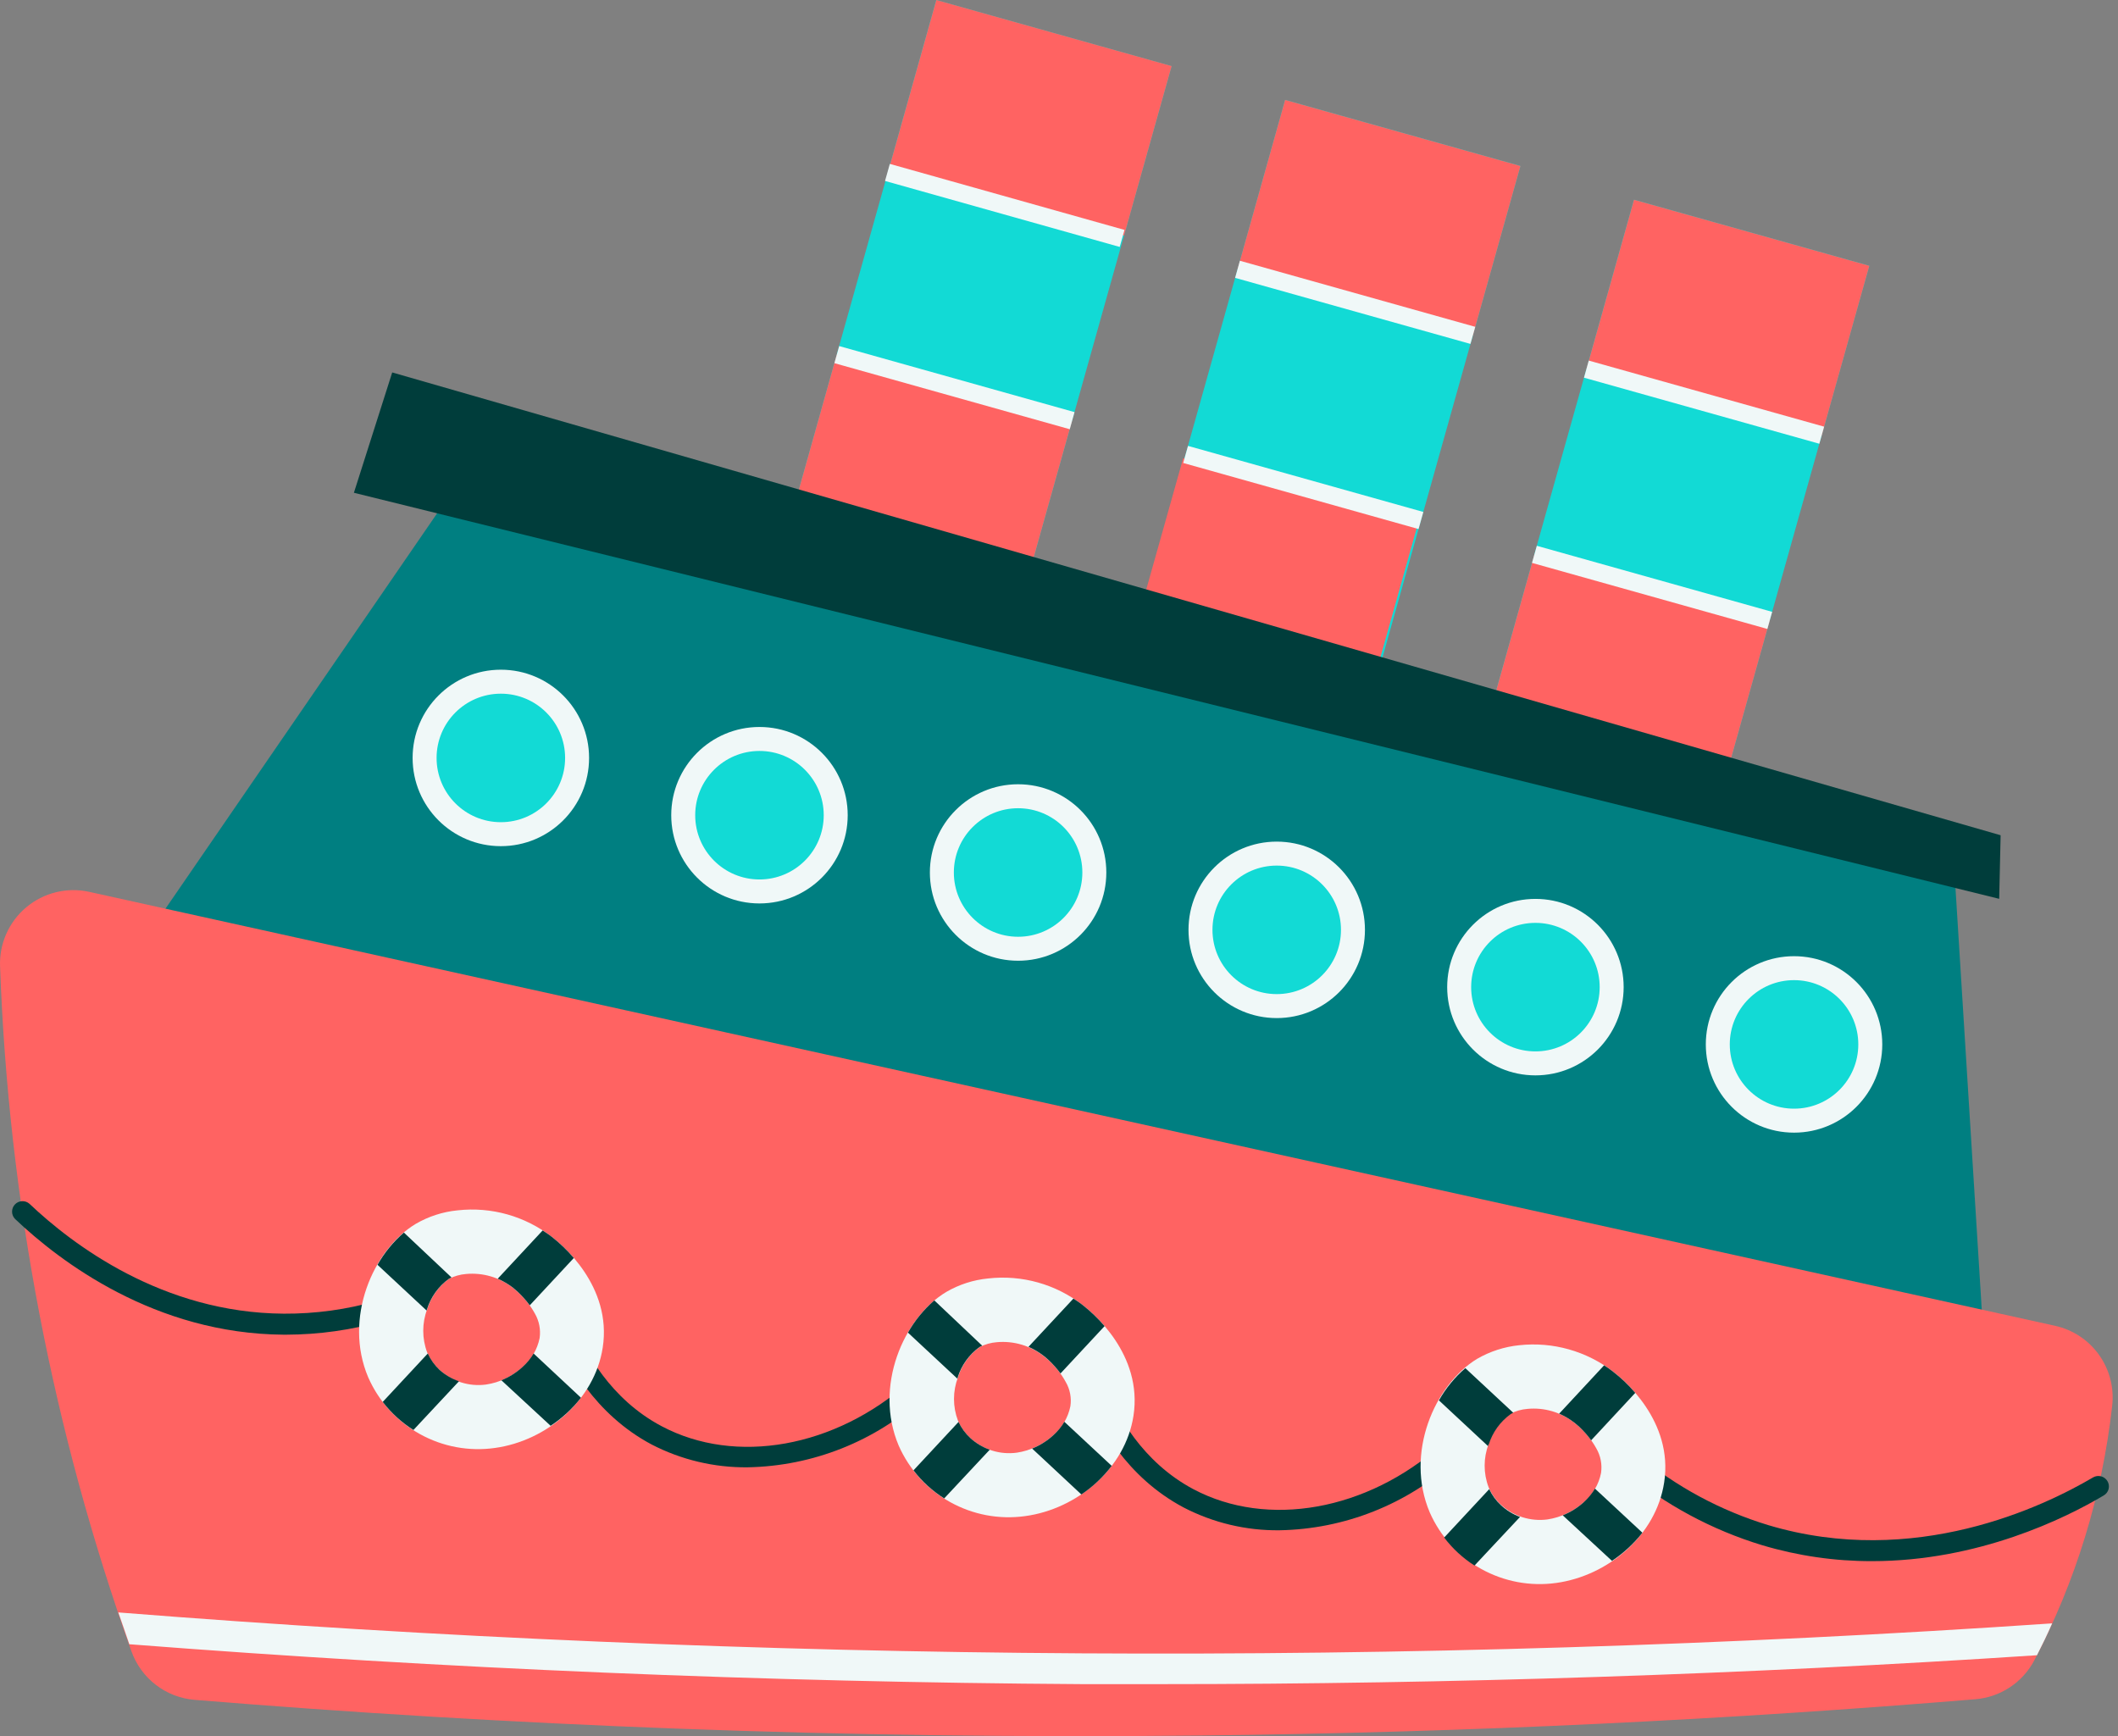 <svg xmlns="http://www.w3.org/2000/svg" width="122" height="100" viewBox="0 0 122 100" fill="none"><rect x="0" y="0" width="122" height="100" fill="#808080" stroke="none"/><path d="M67.486 3.807L53.93 0.001L45.457 30.185L59.013 33.99L67.486 3.807Z" fill="#12DAD5"></path><path d="M48.197 20.426L45.457 30.187L59.013 33.992L61.753 24.231L48.197 20.426Z" fill="#FF6362"></path><path d="M53.933 -4.44673e-06L51.193 9.761L64.749 13.566L67.489 3.805L53.933 -4.44673e-06Z" fill="#FF6362"></path><path d="M48.339 19.933L48.063 20.918L61.619 24.723L61.895 23.738L48.339 19.933Z" fill="#F0F8F8"></path><path d="M51.255 9.44L50.979 10.422L64.496 14.223L64.772 13.242L51.255 9.44Z" fill="#F0F8F8"></path><path d="M87.58 9.556L74.024 5.751L65.551 35.934L79.107 39.739L87.58 9.556Z" fill="#12DAD5"></path><path d="M68.151 26.397L65.414 36.13L78.931 39.931L81.668 30.199L68.151 26.397Z" fill="#FF6362"></path><path d="M74.024 5.754L71.284 15.515L84.84 19.321L87.58 9.56L74.024 5.754Z" fill="#FF6362"></path><path d="M68.431 25.683L68.154 26.667L81.71 30.473L81.987 29.488L68.431 25.683Z" fill="#F0F8F8"></path><path d="M71.42 15.019L71.144 16.004L84.7 19.809L84.976 18.825L71.42 15.019Z" fill="#F0F8F8"></path><path d="M107.674 15.306L94.118 11.501L85.645 41.684L99.201 45.489L107.674 15.306Z" fill="#12DAD5"></path><path d="M88.385 31.931L85.645 41.692L99.201 45.497L101.941 35.736L88.385 31.931Z" fill="#FF6362"></path><path d="M94.12 11.504L91.38 21.265L104.936 25.07L107.676 15.309L94.12 11.504Z" fill="#FF6362"></path><path d="M88.523 31.437L88.246 32.422L101.802 36.227L102.079 35.242L88.523 31.437Z" fill="#F0F8F8"></path><path d="M91.516 20.769L91.24 21.754L104.796 25.559L105.072 24.575L91.516 20.769Z" fill="#F0F8F8"></path><path d="M6.532 56.704L25.266 29.44L112.486 48.703L114.369 78.912L6.532 56.704Z" fill="#007F81"></path><path d="M115.156 51.771L20.385 28.383L22.592 21.452L115.239 48.109L115.156 51.771Z" fill="#003D3B"></path><path d="M118.377 76.365L5.138 51.369C4.506 51.23 3.851 51.238 3.222 51.392C2.593 51.546 2.009 51.843 1.513 52.258C1.017 52.674 0.623 53.198 0.361 53.79C0.099 54.382 -0.023 55.026 0.004 55.673C0.491 69.126 3.043 82.425 7.568 95.103C7.84 95.873 8.328 96.547 8.975 97.045C9.622 97.543 10.399 97.843 11.212 97.909C29.011 99.368 48.357 100.19 69.07 99.963C84.837 99.792 99.769 99.032 113.779 97.874C114.489 97.817 115.173 97.581 115.767 97.189C116.362 96.797 116.847 96.262 117.179 95.632C119.57 91.072 121.091 86.106 121.663 80.988C121.786 79.947 121.518 78.898 120.911 78.043C120.303 77.189 119.4 76.591 118.377 76.365Z" fill="#FF6362"></path><path d="M28.85 48.738C31.656 48.738 33.932 46.463 33.932 43.656C33.932 40.849 31.656 38.574 28.85 38.574C26.043 38.574 23.767 40.849 23.767 43.656C23.767 46.463 26.043 48.738 28.85 48.738Z" fill="#F0F8F8"></path><path d="M28.85 47.357C30.894 47.357 32.551 45.7 32.551 43.656C32.551 41.612 30.894 39.955 28.85 39.955C26.805 39.955 25.148 41.612 25.148 43.656C25.148 45.7 26.805 47.357 28.85 47.357Z" fill="#12DAD5"></path><path d="M58.644 55.337C61.451 55.337 63.726 53.061 63.726 50.254C63.726 47.447 61.451 45.172 58.644 45.172C55.837 45.172 53.562 47.447 53.562 50.254C53.562 53.061 55.837 55.337 58.644 55.337Z" fill="#F0F8F8"></path><path d="M58.644 53.956C60.688 53.956 62.345 52.298 62.345 50.254C62.345 48.21 60.688 46.553 58.644 46.553C56.6 46.553 54.943 48.21 54.943 50.254C54.943 52.298 56.6 53.956 58.644 53.956Z" fill="#12DAD5"></path><path d="M43.747 52.037C46.554 52.037 48.829 49.762 48.829 46.955C48.829 44.148 46.554 41.873 43.747 41.873C40.94 41.873 38.664 44.148 38.664 46.955C38.664 49.762 40.94 52.037 43.747 52.037Z" fill="#F0F8F8"></path><path d="M43.747 50.656C45.791 50.656 47.448 48.999 47.448 46.955C47.448 44.911 45.791 43.254 43.747 43.254C41.703 43.254 40.045 44.911 40.045 46.955C40.045 48.999 41.703 50.656 43.747 50.656Z" fill="#12DAD5"></path><path d="M73.541 58.64C76.348 58.64 78.623 56.365 78.623 53.558C78.623 50.751 76.348 48.476 73.541 48.476C70.734 48.476 68.459 50.751 68.459 53.558C68.459 56.365 70.734 58.64 73.541 58.64Z" fill="#F0F8F8"></path><path d="M73.541 57.259C75.585 57.259 77.242 55.602 77.242 53.558C77.242 51.514 75.585 49.857 73.541 49.857C71.497 49.857 69.84 51.514 69.84 53.558C69.84 55.602 71.497 57.259 73.541 57.259Z" fill="#12DAD5"></path><path d="M103.34 65.239C106.147 65.239 108.422 62.964 108.422 60.157C108.422 57.35 106.147 55.075 103.34 55.075C100.533 55.075 98.257 57.35 98.257 60.157C98.257 62.964 100.533 65.239 103.34 65.239Z" fill="#F0F8F8"></path><path d="M103.34 63.858C105.384 63.858 107.041 62.201 107.041 60.157C107.041 58.112 105.384 56.455 103.34 56.455C101.295 56.455 99.638 58.112 99.638 60.157C99.638 62.201 101.295 63.858 103.34 63.858Z" fill="#12DAD5"></path><path d="M88.442 61.94C91.249 61.94 93.525 59.664 93.525 56.857C93.525 54.05 91.249 51.775 88.442 51.775C85.636 51.775 83.36 54.05 83.36 56.857C83.36 59.664 85.636 61.94 88.442 61.94Z" fill="#F0F8F8"></path><path d="M88.442 60.559C90.487 60.559 92.144 58.901 92.144 56.857C92.144 54.813 90.487 53.156 88.442 53.156C86.398 53.156 84.741 54.813 84.741 56.857C84.741 58.901 86.398 60.559 88.442 60.559Z" fill="#12DAD5"></path><path d="M62.315 95.23C43.873 95.121 25.214 94.33 6.816 92.874C7.026 93.495 7.253 94.107 7.45 94.706C25.655 96.121 44.092 96.891 62.323 97.004C63.827 97.004 65.333 97.004 66.842 97.004C83.631 97.004 100.573 96.445 117.332 95.339C117.629 94.758 117.927 94.15 118.206 93.504C99.66 94.767 80.874 95.344 62.315 95.23Z" fill="#F0F8F8"></path><path d="M43.056 84.515C41.139 84.534 39.245 84.084 37.541 83.204C34.242 81.456 32.634 78.397 31.965 76.758C31.933 76.684 31.916 76.603 31.915 76.522C31.914 76.441 31.93 76.36 31.961 76.285C31.992 76.21 32.038 76.142 32.096 76.085C32.154 76.029 32.224 75.984 32.299 75.955C32.375 75.925 32.456 75.911 32.537 75.914C32.618 75.917 32.698 75.936 32.772 75.97C32.846 76.004 32.912 76.053 32.966 76.113C33.02 76.174 33.062 76.244 33.088 76.321C33.691 77.825 35.147 80.578 38.109 82.146C42.374 84.41 48.108 83.383 52.369 79.594C52.428 79.541 52.497 79.501 52.572 79.475C52.647 79.449 52.727 79.438 52.806 79.442C52.886 79.447 52.963 79.467 53.035 79.502C53.106 79.537 53.17 79.585 53.223 79.644C53.276 79.704 53.316 79.773 53.342 79.848C53.368 79.923 53.379 80.003 53.375 80.082C53.37 80.161 53.35 80.239 53.315 80.311C53.281 80.382 53.232 80.446 53.173 80.499C50.401 83.023 46.804 84.45 43.056 84.515Z" fill="#003D3B"></path><path d="M73.698 88.142C71.78 88.164 69.886 87.714 68.183 86.831C64.88 85.083 63.272 82.046 62.603 80.389C62.553 80.242 62.561 80.081 62.627 79.94C62.692 79.799 62.81 79.688 62.955 79.632C63.1 79.576 63.261 79.577 63.405 79.637C63.549 79.697 63.664 79.81 63.726 79.953C64.329 81.456 65.789 84.209 68.747 85.778C73.012 88.037 78.746 87.014 83.011 83.226C83.07 83.173 83.139 83.133 83.214 83.107C83.289 83.081 83.368 83.07 83.448 83.075C83.527 83.08 83.604 83.101 83.675 83.135C83.747 83.17 83.81 83.219 83.863 83.278C83.915 83.338 83.956 83.407 83.981 83.482C84.007 83.557 84.018 83.636 84.013 83.715C84.008 83.794 83.988 83.871 83.953 83.943C83.918 84.014 83.87 84.078 83.81 84.13C81.039 86.651 77.444 88.077 73.698 88.142Z" fill="#003D3B"></path><path d="M65.29 81.548C65.837 77.995 62.918 75.6 62.367 75.172C60.82 73.967 58.862 73.416 56.913 73.638C56.061 73.721 55.236 73.988 54.497 74.42C52.036 75.906 50.324 79.865 51.766 83.265C52.373 84.643 53.414 85.785 54.729 86.517C56.045 87.25 57.563 87.534 59.055 87.325C62.052 86.918 64.823 84.585 65.29 81.548ZM60.654 82.684C60.073 83.211 59.349 83.555 58.574 83.671C58.092 83.737 57.602 83.695 57.138 83.549C56.675 83.403 56.249 83.157 55.891 82.828C55.585 82.547 55.342 82.205 55.178 81.823C54.876 81.022 54.876 80.138 55.178 79.336C55.396 78.633 55.836 78.02 56.433 77.588C56.738 77.43 57.073 77.335 57.416 77.309C58.385 77.221 59.35 77.505 60.117 78.104C60.208 78.174 60.313 78.266 60.418 78.362C60.807 78.718 61.135 79.136 61.388 79.599C61.635 80.022 61.729 80.517 61.655 81.001C61.521 81.659 61.169 82.252 60.654 82.684Z" fill="#F0F8F8"></path><path d="M55.891 82.828C55.607 82.566 55.377 82.251 55.213 81.902L52.618 84.69C53.108 85.328 53.707 85.876 54.388 86.306L57.01 83.501C56.595 83.354 56.215 83.125 55.891 82.828Z" fill="#003D3B"></path><path d="M64.036 84.432L61.309 81.893C61.134 82.189 60.913 82.457 60.654 82.684C60.301 83.004 59.894 83.258 59.452 83.435L62.288 86.079C62.956 85.628 63.547 85.072 64.036 84.432Z" fill="#003D3B"></path><path d="M60.108 78.087C60.2 78.156 60.304 78.248 60.409 78.344C60.658 78.578 60.885 78.834 61.087 79.109L63.626 76.382C63.247 75.939 62.825 75.533 62.367 75.172C62.267 75.093 62.083 74.958 61.83 74.796L59.242 77.575C59.551 77.71 59.841 77.882 60.108 78.087Z" fill="#003D3B"></path><path d="M55.165 79.336C55.383 78.633 55.823 78.02 56.419 77.588C56.47 77.559 56.523 77.532 56.577 77.51L53.819 74.901C53.211 75.429 52.697 76.057 52.299 76.758L55.139 79.402C55.165 79.389 55.165 79.363 55.165 79.336Z" fill="#003D3B"></path><path d="M16.478 76.876H16.338C8.931 76.824 3.465 72.677 0.869 70.212C0.759 70.101 0.696 69.951 0.695 69.794C0.693 69.637 0.753 69.486 0.861 69.373C0.968 69.259 1.116 69.192 1.273 69.186C1.429 69.179 1.582 69.234 1.699 69.338C4.168 71.68 9.355 75.622 16.347 75.666C18.169 75.677 19.984 75.427 21.735 74.923C21.887 74.888 22.046 74.913 22.18 74.992C22.314 75.072 22.412 75.199 22.454 75.349C22.497 75.498 22.481 75.659 22.409 75.796C22.337 75.934 22.215 76.039 22.067 76.09C20.249 76.607 18.369 76.872 16.478 76.876Z" fill="#003D3B"></path><path d="M107.828 89.92C105.688 89.924 103.559 89.615 101.509 89.003C98.605 88.122 95.906 86.669 93.573 84.729C93.511 84.679 93.46 84.617 93.423 84.547C93.385 84.477 93.362 84.401 93.354 84.322C93.346 84.243 93.354 84.163 93.377 84.087C93.4 84.011 93.437 83.94 93.488 83.879C93.538 83.818 93.6 83.767 93.67 83.729C93.739 83.692 93.816 83.668 93.895 83.66C93.974 83.652 94.054 83.66 94.129 83.683C94.206 83.706 94.276 83.744 94.338 83.794C96.547 85.632 99.103 87.01 101.854 87.845C110.284 90.366 117.743 86.761 120.566 85.096C120.704 85.016 120.868 84.994 121.023 85.034C121.177 85.074 121.31 85.173 121.392 85.31C121.433 85.378 121.46 85.454 121.471 85.532C121.482 85.611 121.478 85.691 121.458 85.768C121.438 85.845 121.403 85.917 121.355 85.98C121.307 86.043 121.247 86.096 121.178 86.136C118.967 87.451 113.959 89.92 107.828 89.92Z" fill="#003D3B"></path><path d="M95.858 85.389C96.405 81.84 93.485 79.446 92.935 79.017C91.392 77.82 89.444 77.27 87.503 77.484C86.651 77.571 85.828 77.838 85.086 78.266C82.626 79.756 80.913 83.715 82.355 87.111C82.961 88.49 84.002 89.633 85.317 90.367C86.633 91.1 88.152 91.384 89.644 91.175C92.62 90.764 95.391 88.448 95.858 85.389ZM91.222 86.529C90.639 87.056 89.914 87.399 89.137 87.517C88.656 87.581 88.167 87.538 87.704 87.393C87.241 87.247 86.816 87.001 86.459 86.674C86.151 86.393 85.908 86.048 85.746 85.664C85.442 84.863 85.442 83.978 85.746 83.178C85.964 82.475 86.404 81.861 87 81.43C87.306 81.271 87.64 81.176 87.984 81.15C88.951 81.058 89.916 81.341 90.68 81.941C90.776 82.015 90.881 82.103 90.986 82.199C91.374 82.556 91.701 82.974 91.956 83.435C92.2 83.861 92.294 84.357 92.222 84.843C92.091 85.504 91.738 86.1 91.222 86.534V86.529Z" fill="#F0F8F8"></path><path d="M86.459 86.7C86.175 86.438 85.945 86.123 85.781 85.773L83.186 88.561C83.669 89.197 84.261 89.743 84.933 90.174L87.555 87.373C87.149 87.223 86.776 86.994 86.459 86.7Z" fill="#003D3B"></path><path d="M94.604 88.282L91.873 85.743C91.694 86.037 91.473 86.303 91.217 86.534C90.864 86.851 90.457 87.104 90.016 87.281L92.852 89.903C93.518 89.459 94.11 88.912 94.604 88.282Z" fill="#003D3B"></path><path d="M90.671 81.932C90.767 82.007 90.872 82.094 90.977 82.19C91.226 82.425 91.453 82.682 91.654 82.959L94.193 80.228C93.816 79.784 93.394 79.38 92.935 79.022C92.763 78.885 92.584 78.758 92.397 78.642L89.81 81.425C90.117 81.557 90.407 81.728 90.671 81.932Z" fill="#003D3B"></path><path d="M85.755 83.204C85.973 82.501 86.413 81.888 87.009 81.456C87.057 81.425 87.114 81.399 87.166 81.373L84.405 78.803C83.795 79.331 83.281 79.959 82.884 80.66L85.724 83.304C85.716 83.239 85.729 83.204 85.755 83.204Z" fill="#003D3B"></path><path d="M34.718 77.619C35.265 74.071 32.346 71.676 31.795 71.248C30.252 70.047 28.301 69.497 26.359 69.714C25.506 69.797 24.682 70.064 23.942 70.496C21.482 71.982 19.769 75.941 21.211 79.336C21.818 80.717 22.859 81.862 24.177 82.595C25.494 83.329 27.015 83.612 28.509 83.4C31.48 82.994 34.251 80.66 34.718 77.619ZM30.082 78.76C29.501 79.287 28.777 79.63 28.002 79.747C27.52 79.812 27.03 79.771 26.566 79.625C26.102 79.479 25.676 79.233 25.319 78.904C25.012 78.623 24.77 78.281 24.606 77.899C24.304 77.096 24.304 76.211 24.606 75.408C24.825 74.705 25.265 74.092 25.86 73.66C26.166 73.502 26.501 73.407 26.844 73.38C27.812 73.291 28.777 73.574 29.544 74.171C29.636 74.245 29.741 74.337 29.846 74.433C30.235 74.79 30.563 75.207 30.816 75.67C31.059 76.094 31.153 76.588 31.083 77.073C30.95 77.732 30.597 78.327 30.082 78.76Z" fill="#F0F8F8"></path><path d="M25.319 78.904C25.034 78.636 24.804 78.315 24.641 77.96L22.046 80.748C22.536 81.387 23.135 81.934 23.815 82.365L26.437 79.559C26.024 79.418 25.644 79.195 25.319 78.904Z" fill="#003D3B"></path><path d="M33.464 80.507L30.737 77.96C30.562 78.257 30.341 78.523 30.082 78.751C29.729 79.071 29.322 79.325 28.88 79.502L31.716 82.124C32.383 81.684 32.973 81.138 33.464 80.507Z" fill="#003D3B"></path><path d="M29.536 74.158C29.627 74.232 29.732 74.324 29.837 74.42C30.087 74.653 30.314 74.909 30.515 75.185L33.053 72.458C32.675 72.014 32.253 71.609 31.795 71.248C31.694 71.169 31.511 71.034 31.257 70.872L28.67 73.651C28.977 73.786 29.268 73.956 29.536 74.158Z" fill="#003D3B"></path><path d="M24.598 75.408C24.816 74.705 25.256 74.092 25.852 73.66L26.009 73.581L23.265 70.994C22.656 71.523 22.142 72.151 21.744 72.851L24.584 75.495C24.576 75.465 24.576 75.438 24.598 75.408Z" fill="#003D3B"></path></svg>
